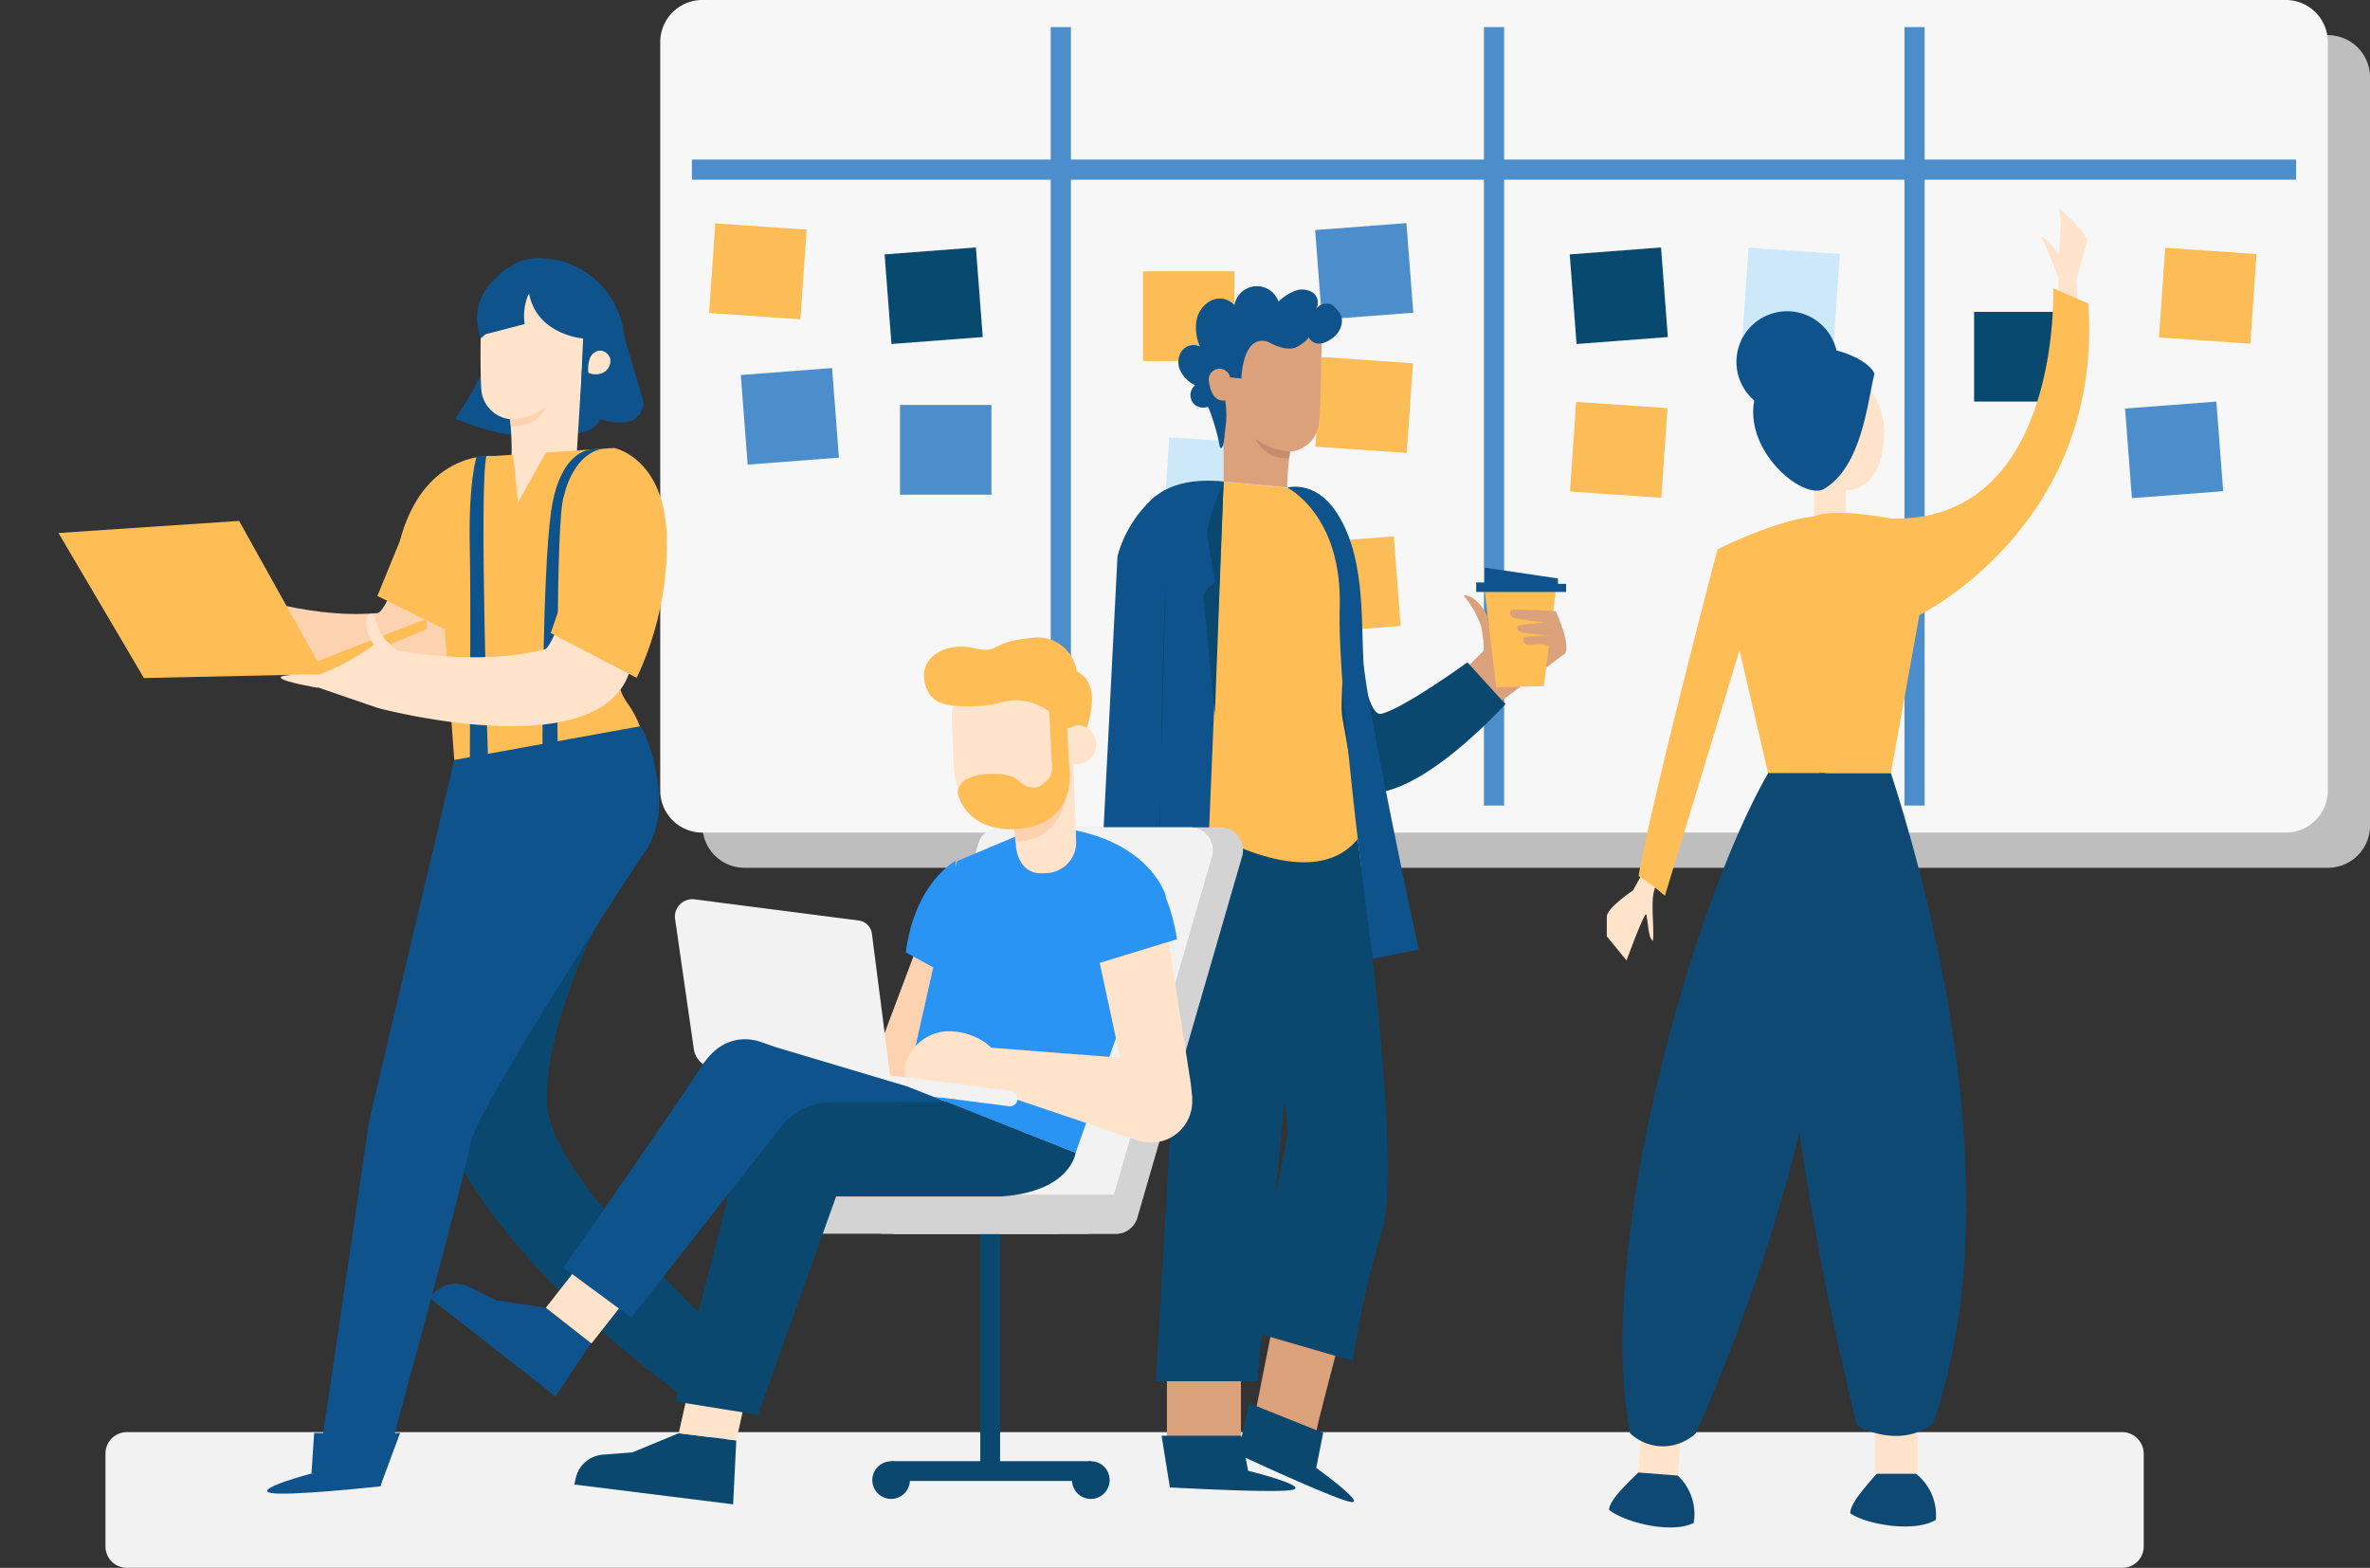 <svg xmlns="http://www.w3.org/2000/svg" xmlns:xlink="http://www.w3.org/1999/xlink" width="235.065" height="155.504" viewBox="0 0 235.065 155.504">
  <rect x="0" y="0" width="235.065" height="155.504" fill="#333333" stroke="none"/>
  <defs>
    <clipPath id="clip-path">
      <rect id="長方形_24527" data-name="長方形 24527" width="169.812" height="149.471" fill="none"/>
    </clipPath>
    <clipPath id="clip-path-2">
      <rect id="長方形_24568" data-name="長方形 24568" width="47.844" height="130.85" fill="none"/>
    </clipPath>
  </defs>
  <g id="ABOUT_ホワイトボード" transform="translate(65.485)">
    <g id="グループ_11806" data-name="グループ 11806" transform="translate(0 0)">
      <path id="パス_46771" data-name="パス 46771" d="M161.178,82.582H4.219A4.179,4.179,0,0,1,0,78.442V4.14A4.179,4.179,0,0,1,4.219,0H161.178A4.179,4.179,0,0,1,165.4,4.14V78.446a4.18,4.18,0,0,1-4.219,4.136" transform="translate(4.184 3.487)" fill="#bebebe"/>
      <path id="パス_46791" data-name="パス 46791" d="M161.178,82.582H4.219A4.179,4.179,0,0,1,0,78.442V4.14A4.179,4.179,0,0,1,4.219,0H161.178A4.179,4.179,0,0,1,165.4,4.14V78.446a4.18,4.18,0,0,1-4.219,4.136" transform="translate(0)" fill="#f7f7f7"/>
      <line id="線_902" data-name="線 902" x2="159.11" transform="translate(3.141 16.825)" fill="none" stroke="#4c8dcb" stroke-miterlimit="10" stroke-width="2"/>
      <line id="線_903" data-name="線 903" y2="77.209" transform="translate(39.73 2.687)" fill="none" stroke="#4c8dcb" stroke-miterlimit="10" stroke-width="2"/>
      <line id="線_904" data-name="線 904" y2="77.209" transform="translate(82.698 2.687)" fill="none" stroke="#4c8dcb" stroke-miterlimit="10" stroke-width="2"/>
      <line id="線_905" data-name="線 905" y2="77.209" transform="translate(124.406 2.687)" fill="none" stroke="#4c8dcb" stroke-miterlimit="10" stroke-width="2"/>
      <rect id="長方形_24530" data-name="長方形 24530" width="8.911" height="9.078" transform="matrix(0.069, -0.998, 0.998, 0.069, 4.845, 31.044)" fill="#fdbd56"/>
      <rect id="長方形_24531" data-name="長方形 24531" width="9.08" height="8.912" transform="translate(22.254 25.232) rotate(-4.363)" fill="#084970"/>
      <rect id="長方形_24532" data-name="長方形 24532" width="9.08" height="8.912" transform="translate(7.991 37.195) rotate(-4.363)" fill="#4c8dcb"/>
      <rect id="長方形_24533" data-name="長方形 24533" width="9.068" height="8.898" transform="translate(23.781 40.165)" fill="#4c8dcb"/>
      <rect id="長方形_24534" data-name="長方形 24534" width="9.068" height="8.898" transform="translate(47.882 26.911)" fill="#fdbd56"/>
      <rect id="長方形_24535" data-name="長方形 24535" width="8.911" height="9.078" transform="matrix(0.069, -0.998, 0.998, 0.069, 64.981, 44.3)" fill="#fdbd56"/>
      <rect id="長方形_24536" data-name="長方形 24536" width="9.08" height="8.912" transform="translate(64.956 22.818) rotate(-4.363)" fill="#4c8dcb"/>
      <rect id="長方形_24537" data-name="長方形 24537" width="9.08" height="8.912" transform="translate(90.207 25.233) rotate(-4.363)" fill="#084970"/>
      <rect id="長方形_24538" data-name="長方形 24538" width="8.911" height="9.078" transform="translate(107.328 33.462) rotate(-86.054)" fill="#cde8f9"/>
      <rect id="長方形_24539" data-name="長方形 24539" width="8.911" height="9.078" transform="translate(90.23 48.748) rotate(-86.054)" fill="#fdbd56"/>
      <rect id="長方形_24540" data-name="長方形 24540" width="8.911" height="9.078" transform="translate(148.653 33.464) rotate(-86.054)" fill="#fdbd56"/>
      <rect id="長方形_24541" data-name="長方形 24541" width="9.08" height="8.912" transform="translate(145.287 40.522) rotate(-4.363)" fill="#4c8dcb"/>
      <rect id="長方形_24542" data-name="長方形 24542" width="9.068" height="8.898" transform="translate(130.314 30.931)" fill="#084970"/>
      <rect id="長方形_24543" data-name="長方形 24543" width="8.911" height="9.078" transform="translate(49.882 52.257) rotate(-86.054)" fill="#cde8f9"/>
      <rect id="長方形_24544" data-name="長方形 24544" width="9.08" height="8.912" transform="translate(63.702 53.887) rotate(-4.363)" fill="#fdbd56"/>
    </g>
  </g>
  <g id="ABOUT_イラスト" transform="translate(0 1.395)">
    <path id="パス_46790" data-name="パス 46790" d="M200.022,0H2.121A2.124,2.124,0,0,0,0,2.121V11.34a2.124,2.124,0,0,0,2.121,2.121H200.042a2.124,2.124,0,0,0,2.121-2.121V2.121A2.154,2.154,0,0,0,200.022,0" transform="translate(10.461 140.647)" fill="#f2f2f2"/>
    <g id="グループ_11800" data-name="グループ 11800" transform="translate(0 0)" clip-path="url(#clip-path)">
      <path id="パス_46699" data-name="パス 46699" d="M658.581,256.345a26.95,26.95,0,0,0-2.654,1.784l-2.632,1.7-.112-.959s-1.071-2.141-2.387-2.052a9.589,9.589,0,0,1,1.784,3.234c.2,1.294.29,2.186.29,2.186l-1.74,1.717,2.9,3.725,6.8-5.086s-1.829-6.379-2.253-6.245" transform="translate(-505.635 -199.165)" fill="#dba17b"/>
      <path id="パス_46700" data-name="パス 46700" d="M667.246,256.352l-1.182,9.48-4.729.112-1.138-9.591Z" transform="translate(-512.938 -199.172)" fill="#ffbe55"/>
      <path id="パス_46701" data-name="パス 46701" d="M665.319,248.561H656.4v-.937h.848v-1.472l7.249,1.071.022.535h.8v.915" transform="translate(-509.986 -191.247)" fill="#0e538c"/>
      <path id="パス_46702" data-name="パス 46702" d="M676.468,269.363c1.651.156-.424-4.372-.424-4.372s-4.461-.312-4.506-.067-.022.647.335.736,3.145.468,3.145.468-2.9.134-2.855.446c.089.468.424.513,1.294.647.736.112,2.342.156,2.342.156s-3.056.067-2.989.268-.134.825.914.669c2.387-.312,2.744,1.048,2.744,1.048" transform="translate(-521.737 -205.76)" fill="#dba17b"/>
      <path id="パス_46703" data-name="パス 46703" d="M562.363,366.852s4.528,32.008,2.431,38.811a90.172,90.172,0,0,0-2.922,12.937l-10.528-3.078s3.48-16.015,4.015-19.093c.513-3.078-4.863-28.082-4.863-28.082Z" transform="translate(-427.707 -285.025)" fill="#0b4870"/>
      <path id="パス_46704" data-name="パス 46704" d="M529.031,364.92l-4.974,51.458H514s3.257-54.469,2.677-54.937c-.58-.424,12.357,3.48,12.357,3.48" transform="translate(-399.349 -280.795)" fill="#0b4870"/>
      <path id="パス_46705" data-name="パス 46705" d="M590.44,236.552s1.071,17.264,3.368,16.64c2.32-.6,8.521-5.108,8.521-5.108l3.77,4.149s-11.487,12.781-16.216,7.561c-4.706-5.242.558-23.242.558-23.242" transform="translate(-456.788 -183.789)" fill="#0b4870"/>
      <path id="パス_46706" data-name="パス 46706" d="M558.1,624.076l.691-3.48-7.338-2.944-1.16,5.175.4.067c1.651.758,9.658,4.461,10.907,4.573,1.383.134-3.5-3.39-3.5-3.39" transform="translate(-427.552 -479.884)" fill="#0b4870"/>
      <path id="パス_46707" data-name="パス 46707" d="M492,419.352l.8,1.16a12.038,12.038,0,0,0,1.316,1.963,3.22,3.22,0,0,0,.87.781,5.957,5.957,0,0,0,1.316.647.454.454,0,0,1,.156.848,3.706,3.706,0,0,1-2.744-.959c-1.16-.87-.625,1.338-.424,2.164.178.8.625,3.346.424,3.613-.29.379-.758.112-.915-.692-.156-.825-.825-3.234-1.249-3.1-.424.112.558,4.238.558,4.238s.357.848-.134,1c-.87.268-1.606-4.193-1.651-4.617-.045-.29-.513-.178-.446.134.067.335,1.071,4.082.2,4.372-.691.223-.625-3.658-1.271-4.327s.268,2.944-.4,3.123c-.245.067-.446.089-.669-2.074-.223-2.208.134-8.253.134-8.253l4.193.045" transform="translate(-378.892 -325.815)" fill="#ffe3ca"/>
      <path id="パス_46708" data-name="パス 46708" d="M544.815,149.639a29.764,29.764,0,0,1,.268-3.569,3.142,3.142,0,0,0,2.877-2.788c.245-2.61.268-8.632.268-8.632l-4.706-2.5-5.4,3.814-1.227,2.855,1.606,6.8v3.413Z" transform="translate(-417.141 -102.675)" fill="#dba17b"/>
      <path id="パス_46709" data-name="パス 46709" d="M561.71,190.123a6.584,6.584,0,0,1-3.413-1.271,3.362,3.362,0,0,0,3.346,1.918Z" transform="translate(-433.767 -146.728)" fill="#c68c6b"/>
      <path id="パス_46710" data-name="パス 46710" d="M526.948,133.024a20.525,20.525,0,0,1,1.138,3.9c.379.714.513-1.561.513-1.561a9.276,9.276,0,0,0,.022-3.033s-1.338.424-1.628-1.963a1.073,1.073,0,0,1,2.119-.312l1.115.112s.089-4.461,2.654-3.636c0,0,1.851,1.138,2.967.446s1.026-.937,1.026-.937.535,1.182,1.963.4,1.606-2.141,1.115-2.788c-.29-.379-.558-.8-1.026-.892a1.364,1.364,0,0,0-1.271.468,1.214,1.214,0,0,0-.424-1.628,2,2,0,0,0-1.784-.089,5.463,5.463,0,0,0-1.539,1.026,2.265,2.265,0,0,0-4.372.357,1.963,1.963,0,0,0-2.342-.446,2.777,2.777,0,0,0-1.427,2.03,4.481,4.481,0,0,0,.357,2.52,1.471,1.471,0,0,0-1.829.468,1.986,1.986,0,0,0-.112,1.963,3.161,3.161,0,0,0,1.45,1.405,1.3,1.3,0,0,0-.312,1.584,1.277,1.277,0,0,0,1.495.58" transform="translate(-407.102 -94.023)" fill="#0e538c"/>
      <path id="パス_46711" data-name="パス 46711" d="M496.9,215.08s1.807-8.32,10.528-7.45l7.985.8a8.417,8.417,0,0,1,4.706,8.855c-.758,6.535-1.138,12.513-.937,13.651.2,1.16,2.119,11.443,1.539,12.156-5.755,7-20.454-4.171-20.454-4.171Z" transform="translate(-386.063 -161.268)" fill="#ffbe55"/>
      <path id="パス_46712" data-name="パス 46712" d="M515.972,207.576l-2.03,48.6L507.9,252.9l.625-43.116s1.628-2.788,7.45-2.208" transform="translate(-394.609 -161.214)" fill="#0e538c"/>
      <path id="パス_46713" data-name="パス 46713" d="M487.6,260.792l2.074-40.618a12.043,12.043,0,0,1,3.814-6.022v47.175Z" transform="translate(-378.837 -166.385)" fill="#0e538c"/>
      <path id="パス_46714" data-name="パス 46714" d="M572.4,210.241s5.443,2.7,5.2,11.822c-.268,9.123,3.279,34.908,3.279,34.908l4.55-.914s-5.264-24.446-5.487-28.729c-.223-4.372.156-10.55-2.788-14.811-2.119-3.056-4.751-2.275-4.751-2.275" transform="translate(-444.722 -163.277)" fill="#0e538c"/>
      <path id="パス_46715" data-name="パス 46715" d="M537.081,207.852s-1.784,4.015-1.606,5.465c.178,1.472.8,4.55.8,4.55s-1.316.8-1.2,1.494c.089.691,1.138,11.621,1.138,11.621Z" transform="translate(-415.719 -161.49)" fill="#0b4870"/>
      <path id="パス_46716" data-name="パス 46716" d="M514,290.951c.558-9.814.424-28.863.981-38.7" transform="translate(-399.349 -195.987)" fill="#0b4870"/>
      <path id="パス_46717" data-name="パス 46717" d="M564.753,597.509c-.089-.045,1.851-7.383,1.851-7.383l-6.446-1.874-1.361,6.87Z" transform="translate(-434.156 -457.042)" fill="#dba17b"/>
      <rect id="長方形_24524" data-name="長方形 24524" width="7.338" height="5.755" transform="translate(115.741 135.604)" fill="#dba17b"/>
      <path id="パス_46718" data-name="パス 46718" d="M525.085,635.632l-.669-3.48H516.5l.825,5.13.424.022c1.807.089,10.617.558,11.822.2,1.383-.424-4.483-1.874-4.483-1.874" transform="translate(-401.291 -491.15)" fill="#0b4870"/>
      <path id="パス_46719" data-name="パス 46719" d="M219.114,141.552l1.874,6.29a2.392,2.392,0,0,1,.156.87,1.988,1.988,0,0,1-1.718,1.74,5.813,5.813,0,0,1-2.61-.312c-.223.892-1.294,1.271-2.208,1.45a20.2,20.2,0,0,1-12.112-1.517,33.571,33.571,0,0,0,3.9-7.472c3.19.134,6.379.29,9.569.424a4.688,4.688,0,0,0,1.673-.134,1.519,1.519,0,0,0,1.048-1.2" transform="translate(-157.33 -109.979)" fill="#0e538c"/>
      <path id="パス_46720" data-name="パス 46720" d="M69.417,244.493,68.48,243.4a12.238,12.238,0,0,1-1.628-1.807,3.765,3.765,0,0,1-.558-1.071,4.848,4.848,0,0,1-.312-1.472.462.462,0,0,0-.8-.357,3.8,3.8,0,0,0,.268,2.967c.58,1.361-1.494.29-2.253-.112-.758-.379-3.167-1.45-3.48-1.316-.446.2-.312.714.468,1.093s2.989,1.628,2.788,2.007c-.223.379-4.06-1.606-4.06-1.606s-.758-.558-1.026-.112c-.491.8,3.77,2.632,4.171,2.788.29.112.067.558-.245.4-.312-.134-3.792-2.074-4.3-1.271-.379.625,3.48,1.539,3.97,2.342s-2.855-.981-3.212-.379c-.134.223-.2.424,1.9,1.16,2.119.758,8.231,1.918,8.231,1.918l.981-4.193" transform="translate(-44.659 -185.328)" fill="#ff957e"/>
      <path id="パス_46721" data-name="パス 46721" d="M112.078,220.852s-3.48,10.06-4.55,10.149c-7.338.669-15.324-2.5-15.324-2.5L90.2,234.168s20.789,9.3,25.25.335c4.751-9.5,4.506-11,4.506-11Z" transform="translate(-70.078 -171.591)" fill="#fcd2b1"/>
      <path id="パス_46722" data-name="パス 46722" d="M190.4,404.839c3.725,17.108,28.216,33.012,28.216,33.012l4.171-5.108s-19.7-17.554-20.521-25.361c-.848-7.807,5.688-20.052,5.688-20.052l-6.781-2.877Z" transform="translate(-147.928 -298.7)" fill="#0b4870"/>
      <path id="パス_46723" data-name="パス 46723" d="M216.766,134.318a30.861,30.861,0,0,0-.156-3.658,3.214,3.214,0,0,1-2.855-2.967c-.156-2.677,0-8.833,0-8.833l4.907-2.409,5.4,4.082-.825,13.361Z" transform="translate(-166.023 -90.477)" fill="#ffe3ca"/>
      <path id="パス_46724" data-name="パス 46724" d="M222.469,116.486s-4.416-.424-5.175-4.416l-4.773,4.416a5.15,5.15,0,0,1,1.2-5.71c2.654-2.744,4.461-2.186,5.509-2.186a8.556,8.556,0,0,1,7.316,6.6c.112.4.2,1.405.268,1.851Z" transform="translate(-164.81 -84.332)" fill="#0e538c"/>
      <path id="パス_46725" data-name="パス 46725" d="M226.9,176.056a6.625,6.625,0,0,0,3.547-1.2,3.446,3.446,0,0,1-3.48,1.851Z" transform="translate(-176.287 -135.851)" fill="#fcd2b1"/>
      <path id="パス_46726" data-name="パス 46726" d="M183.195,223.889a11.453,11.453,0,0,0,.335,2.275l18.959,5.465s1.361-8.565-2.1-13.338c-1.584-2.186-1.227-5.264-.58-7.9l2.231-8.989-2.989-8.454-11.933.8s-6.915-.691-9.324,8.454l4.439,6.669.045,2.521Z" transform="translate(-138.139 -149.914)" fill="#ffbe55"/>
      <path id="パス_46727" data-name="パス 46727" d="M173.172,316.652c.2,0,3.636,7.7.535,12.268-.29.424-1,1.472-1.963,2.967-4.595,7.048-15.078,23.621-15.435,26.052-.424,2.944-8.9,33.837-8.9,33.837l-6.312-1,5.153-35.041L154.681,320Z" transform="translate(-109.625 -246.022)" fill="#0e538c"/>
      <path id="パス_46728" data-name="パス 46728" d="M218.72,122.52a5.42,5.42,0,0,0-.558,3.323l-4.283,1.115c0-.022-.981-5.442,4.84-4.439" transform="translate(-166.125 -95.096)" fill="#0e538c"/>
      <path id="パス_46729" data-name="パス 46729" d="M262.157,144.23s.491,6.156-4.26,7.249l.312-7.428Z" transform="translate(-200.372 -111.921)" fill="#0e538c"/>
      <path id="パス_46730" data-name="パス 46730" d="M62.533,236.08l-10.64,4.483-17.42.379L26,226.556l17.911-1.2L51.67,239.27l10.8-4.193Z" transform="translate(-20.198 -175.087)" fill="#ffbe55"/>
      <path id="パス_46731" data-name="パス 46731" d="M170.786,226.052l-2.989,7.294,6.692,3.323.625-6.379Z" transform="translate(-130.369 -175.631)" fill="#ffbe55"/>
      <path id="パス_46732" data-name="パス 46732" d="M230.528,190.552,228.1,191.6l.491,4.907L231.666,191Z" transform="translate(-177.219 -148.049)" fill="#ffe3ca"/>
      <path id="パス_46733" data-name="パス 46733" d="M123.2,648.952s-5.554,1.472-4.171,1.9,11-.625,11-.625l.312-1.093Z" transform="translate(-92.306 -504.203)" fill="#0e538c"/>
      <path id="パス_46734" data-name="パス 46734" d="M145.323,636.238l1.963-5.286h-8.521l-.268,4.015Z" transform="translate(-107.605 -490.217)" fill="#0e538c"/>
      <path id="パス_46735" data-name="パス 46735" d="M314.6,604.086s-1.405,5.576-.357,4.572c1.026-1,4.818-9.9,4.818-9.9l-.8-.8Z" transform="translate(-243.849 -464.578)" fill="#0b4870"/>
      <path id="パス_46736" data-name="パス 46736" d="M309.9,586.634l-3.68-4.283-4.126,7.428,3.368,2.186Z" transform="translate(-234.714 -452.457)" fill="#0b4870"/>
      <path id="パス_46737" data-name="パス 46737" d="M261.56,151.782a3.239,3.239,0,0,1,.134-1.316,1.209,1.209,0,0,1,.959-.825,1.081,1.081,0,0,1,1.093.87,1.312,1.312,0,0,1-.669,1.294,1.75,1.75,0,0,1-1.494.045" transform="translate(-203.21 -116.261)" fill="#ffe3ca"/>
      <path id="パス_46738" data-name="パス 46738" d="M242.713,224.246s-.245-24.692.625-26.565c0,0,.915-4.639,4.461-4.729l-1.584.134s-3.212-.223-4.149,6.089c-.915,6.312-.87,25.272-.87,25.272Z" transform="translate(-187.396 -149.914)" fill="#0e538c"/>
      <path id="パス_46739" data-name="パス 46739" d="M210.681,227.913s-.959-28.372-.2-31.361h-.959s-.848,2.431-.691,9.234c.112,4.082,0,22.127,0,22.127Z" transform="translate(-162.235 -152.711)" fill="#0e538c"/>
      <path id="パス_46740" data-name="パス 46740" d="M134.1,280.752s-4.639,2.944-5.666,2.922c-1-.022-3.926-.089-3.613.312s3.613.959,3.613.959Z" transform="translate(-96.957 -218.13)" fill="#ffe3ca"/>
      <path id="パス_46741" data-name="パス 46741" d="M147.019,246.629S168.99,252.54,172,242.993c3.19-10.127,3.234-7.495,3.234-7.495l-6.892-6.647s-3.7,11.688-4.751,11.956c-5.777,1.472-12.335.535-14.655.112-.268-.223-.558-.468-.915-.8a3.365,3.365,0,0,1-.714-.959,5.28,5.28,0,0,1-.535-1.405.468.468,0,0,0-.848-.245,3.768,3.768,0,0,0,.736,2.877s-5.242,3.368-5.666,4.171Z" transform="translate(-109.547 -177.806)" fill="#ffe3ca"/>
      <path id="パス_46742" data-name="パス 46742" d="M251.187,192.952s5.019.959,5.219,8.855a31.106,31.106,0,0,1-2.989,13.941l-8.521-4.439Z" transform="translate(-190.272 -149.914)" fill="#ffbe55"/>
      <path id="パス_46743" data-name="パス 46743" d="M382.357,528.833H359.338a1.941,1.941,0,1,1,0-3.881h23a1.942,1.942,0,0,1,1.941,1.941,1.909,1.909,0,0,1-1.918,1.94" transform="translate(-277.679 -407.861)" fill="#d3d3d3"/>
      <rect id="長方形_24525" data-name="長方形 24525" width="19.807" height="1.963" transform="translate(88.401 143.529)" fill="#0b4870"/>
      <path id="パス_46744" data-name="パス 46744" d="M391.58,645.093a1.865,1.865,0,1,1-2.141-1.539,1.839,1.839,0,0,1,2.141,1.539" transform="translate(-301.355 -499.987)" fill="#0b4870"/>
      <rect id="長方形_24526" data-name="長方形 24526" width="1.963" height="24.625" transform="translate(97.228 119.701)" fill="#0b4870"/>
      <path id="パス_46745" data-name="パス 46745" d="M480.38,645.093a1.865,1.865,0,1,1-2.141-1.539,1.839,1.839,0,0,1,2.141,1.539" transform="translate(-370.348 -499.987)" fill="#0b4870"/>
      <path id="パス_46746" data-name="パス 46746" d="M412.916,401.957H391.19a2.249,2.249,0,0,1-2.119-2.9l10.372-35.777a2.215,2.215,0,0,1,2.119-1.628h21.725a2.249,2.249,0,0,1,2.119,2.9l-10.372,35.777a2.19,2.19,0,0,1-2.119,1.628" transform="translate(-302.215 -280.985)" fill="#d3d3d3"/>
      <path id="パス_46747" data-name="パス 46747" d="M409.227,401.957H390.29a2.249,2.249,0,0,1-2.119-2.9l10.372-35.777a2.215,2.215,0,0,1,2.119-1.628H419.6a2.249,2.249,0,0,1,2.119,2.9l-10.372,35.777a2.19,2.19,0,0,1-2.119,1.628" transform="translate(-301.516 -280.985)" fill="#f2f2f2"/>
      <path id="パス_46748" data-name="パス 46748" d="M409.357,528.833H386.338a1.941,1.941,0,1,1,0-3.881h23a1.942,1.942,0,0,1,1.941,1.941,1.909,1.909,0,0,1-1.918,1.94" transform="translate(-298.656 -407.861)" fill="#d3d3d3"/>
      <path id="パス_46749" data-name="パス 46749" d="M393.205,406.152,388.1,419.735l1.2,2.654,6.892-1.2,1.963-14.521Z" transform="translate(-301.531 -315.559)" fill="#fcd2b1"/>
      <path id="パス_46750" data-name="パス 46750" d="M407.727,376.552s-4.037,2.119-4.93,9.078l5.331,2.922Z" transform="translate(-312.952 -292.562)" fill="#2a94f4"/>
      <path id="パス_46751" data-name="パス 46751" d="M414.473,362.787l-6.357,2.677L403.1,387.791l16.774,6.6,8.944-25.472s-1.45-5.309-9.837-6.669Z" transform="translate(-313.185 -281.451)" fill="#2a94f4"/>
      <path id="パス_46752" data-name="パス 46752" d="M493.963,402.2a20.9,20.9,0,0,0-.268-2.342l-2.766-17.688a3.711,3.711,0,1,0-7.115,2.052l3.279,15.19Z" transform="translate(-375.724 -294.66)" fill="#ffe3ca"/>
      <path id="パス_46753" data-name="パス 46753" d="M444.748,460.2l-18.714-1.45-.937,3.3,18.023,6.089a4.086,4.086,0,1,0,1.628-7.941" transform="translate(-330.278 -356.427)" fill="#ffe3ca"/>
      <path id="パス_46754" data-name="パス 46754" d="M482.465,377.243s2.387,1.026,3.413,7.227l-8.431,2.587s-5.509-6.178.379-10.3Z" transform="translate(-369.132 -292.717)" fill="#2a94f4"/>
      <path id="パス_46755" data-name="パス 46755" d="M402.418,457.245c.691,1.829,4.149,1.918,6,1.227,1.829-.691,3.725-1.74,3.034-3.591-.691-1.829-3.747-2.922-5.755-2.476-2.431.558-3.97,2.989-3.279,4.84" transform="translate(-312.529 -351.418)" fill="#ffe3ca"/>
      <path id="パス_46756" data-name="パス 46756" d="M402.158,474.386,388.8,472.669l.2-1.517,13.361,1.718a.727.727,0,0,1,.647.848.784.784,0,0,1-.848.669" transform="translate(-302.075 -366.061)" fill="#f2f2f2"/>
      <path id="パス_46757" data-name="パス 46757" d="M321.663,412.621l-17.71-2.275a2.249,2.249,0,0,1-1.963-1.941l-1.851-12.848a1.731,1.731,0,0,1,1.941-1.963l16.261,2.1a1.515,1.515,0,0,1,1.316,1.294Z" transform="translate(-233.179 -305.79)" fill="#f2f2f2"/>
      <path id="パス_46758" data-name="パス 46758" d="M265.747,631.052l-4.595,1.9-2.9.223a2.99,2.99,0,0,0-2.721,2.364l-.134.6,15.748,1.963.312-6.335Z" transform="translate(-198.43 -490.295)" fill="#0b4870"/>
      <path id="パス_46759" data-name="パス 46759" d="M307.507,607.525l1.539-6.892-5.688-.781-1.561,6.959Z" transform="translate(-234.48 -466.054)" fill="#ffe3ca"/>
      <path id="パス_46760" data-name="パス 46760" d="M340.078,481.49s-.446,3.814-7.294,4.327H316.323l-7.762,21.658-8.164-1.316,8.164-31.807,18.714,2.074Z" transform="translate(-233.393 -368.547)" fill="#0b4870"/>
      <path id="パス_46761" data-name="パス 46761" d="M202.529,566.988l-4.929-.736-2.61-1.316a3.053,3.053,0,0,0-3.569.625l-.424.446,12.491,9.77,3.524-5.264Z" transform="translate(-148.395 -438.677)" fill="#0e538c"/>
      <path id="パス_46762" data-name="パス 46762" d="M247.225,559.685l4.283-5.443L247,550.652l-4.3,5.487Z" transform="translate(-188.563 -427.828)" fill="#ffe3ca"/>
      <path id="パス_46763" data-name="パス 46763" d="M284.613,460.525l-12.692-3.792c-.535-.156-1.048-.357-1.584-.535-1.093-.424-3.859-1-6,2.275-2.744,4.216-13.74,20.052-13.74,20.052l6.714,4.952,14.655-18.669a6.521,6.521,0,0,1,5.286-2.7l11.331-.022Z" transform="translate(-194.701 -354.185)" fill="#0e538c"/>
      <path id="パス_46764" data-name="パス 46764" d="M425.445,289.837c.223-.424,4.149-7.428.558-9.19a3.927,3.927,0,0,0-4.595-3.3c-4.126.4-3.011,1.606-5.643,1s-5.108.758-4.907,2.967,1.874,3.145,4.907,2.61a17.8,17.8,0,0,1,5.443-.134l2.543.736Z" transform="translate(-319.206 -215.46)" fill="#ffbe55"/>
      <path id="パス_46765" data-name="パス 46765" d="M455.966,336.452l-.312-8.9-6.156,2.186.491,7.138c.112,1.651,1.026,2.944,2.677,2.833l.513-.022a3.064,3.064,0,0,0,2.788-3.234" transform="translate(-349.235 -254.491)" fill="#ffe3ca"/>
      <path id="パス_46766" data-name="パス 46766" d="M455.662,333.052s1.16,7.428-5.175,7.851l-.29-3.524Z" transform="translate(-349.779 -258.764)" fill="#fcd2b1"/>
      <path id="パス_46767" data-name="パス 46767" d="M429.455,312.518h.223a5.718,5.718,0,0,0,5.443-6l-.312-6.469a1.478,1.478,0,0,0-1.561-1.405l-7.539.357a2.659,2.659,0,0,0-2.521,2.766l.245,5.286a5.785,5.785,0,0,0,6.022,5.465" transform="translate(-328.792 -232.03)" fill="#ffe3ca"/>
      <path id="パス_46768" data-name="パス 46768" d="M470.191,318.169a1.932,1.932,0,1,0,1.829-2.03,1.941,1.941,0,0,0-1.829,2.03" transform="translate(-365.312 -245.621)" fill="#ffe3ca"/>
      <path id="パス_46769" data-name="パス 46769" d="M434.849,300.576l.379,7.2a1.825,1.825,0,0,1-.781,1.673,1.431,1.431,0,0,1-1.2.468c-1.717-.245-.914-1.517-4.416-1.338-3.19.178-2.944,1.941-2.944,1.941s.625,3.368,5,3.524,6.558-2.61,6.045-6.29l-.424-7.606Z" transform="translate(-330.884 -233.203)" fill="#ffbe55"/>
      <path id="パス_46770" data-name="パス 46770" d="M424.2,295.975a14.213,14.213,0,0,0,5-.4c2.944-.736,5.286,1.651,5.286,1.651s.625,1.093.781,1.071,1.048-.379,1.048-.379l-.045-3.323-2.164-1.7-6-.245-3.547.781Z" transform="translate(-329.579 -227.376)" fill="#ffbe55"/>
    </g>
  </g>
  <g id="グループ_12597" data-name="グループ 12597" transform="translate(159.369 20.644)">
    <g id="グループ_11804" data-name="グループ 11804" transform="translate(0 0.001)" clip-path="url(#clip-path-2)">
      <path id="パス_46780" data-name="パス 46780" d="M199.74,9.355V6.962s-.87-2.393-1.74-4.134c.653.218,1.74,1.74,1.74,1.74s.435-3.7,0-4.569c2.828,2.393,2.828,3.263,2.828,3.263l-1.088,3.916.218,3.046Z" transform="translate(-154.923)" fill="#ffe3ca"/>
      <path id="パス_46781" data-name="パス 46781" d="M3.916,300l-1.305,2.393S0,304.134,0,305v1.958l1.958,2.393s1.74-4.786,1.958-4.569c.218,1.088.218,2.393.653,2.611.218-1.305-.435-4.569.435-5.656S3.916,300,3.916,300" transform="translate(0 -234.733)" fill="#ffe3ca"/>
      <rect id="長方形_24565" data-name="長方形 24565" width="8.484" height="3.916" transform="matrix(0.078, -0.997, 0.997, 0.078, 3.132, 125.379)" fill="#ffe3ca"/>
      <path id="パス_46782" data-name="パス 46782" d="M3.915,576.4c-1.653,1.61-2.85,2.828-2.915,3.7,1.436,1.2,6.135,2.437,8.4,1.305a5.228,5.228,0,0,0-1.588-4.7Z" transform="translate(-0.782 -451)" fill="#0d4972"/>
      <rect id="長方形_24566" data-name="長方形 24566" width="4.199" height="8.398" transform="translate(26.595 117.11)" fill="#ffe3ca"/>
      <path id="パス_46783" data-name="パス 46783" d="M92.808,257.5c2.611,8.05,12.618,40.9,4.134,64.615-3.59,2.5-7.506.109-7.506.109s-8.811-34.918-6.418-49.059S85.737,257.5,85.737,257.5Z" transform="translate(-64.634 -201.479)" fill="#0d4972"/>
      <rect id="長方形_24567" data-name="長方形 24567" width="3.155" height="6.744" transform="translate(20.559 23.823)" fill="#ffe3ca"/>
      <path id="パス_46784" data-name="パス 46784" d="M92.755,81.009c0,3.2-1.218,5.809-3.807,5.809A6.009,6.009,0,0,1,83.4,81.009c0-3.2,2.089-5.809,4.678-5.809s4.678,2.611,4.678,5.809" transform="translate(-65.256 -58.84)" fill="#ffe3ca"/>
      <path id="パス_46785" data-name="パス 46785" d="M78.746,66.359c-.7,2.763-1.218,9.181-5.026,11.422-2.415,1.218-9.529-5.2-6.07-10.9,3.481-5.7,10.747-2.067,11.1-.522" transform="translate(-52.204 -49.911)" fill="#0e538c"/>
      <path id="パス_46786" data-name="パス 46786" d="M64.126,47A5.026,5.026,0,1,1,59.1,52.026,5.026,5.026,0,0,1,64.126,47" transform="translate(-46.242 -36.775)" fill="#0e538c"/>
      <path id="パス_46787" data-name="パス 46787" d="M31.9,59.126c-3.916.435-9.573,3.263-9.573,3.263s-6.527,24.8-7.832,32.416a19.31,19.31,0,0,1,2.611,1.958l7.4-24.366L27.336,84.58H39.519l2.828-15.664S60.623,60,59.1,38.023L55.619,36.5s.87,23.279-16.1,22.844c0,0-5.439-1.088-7.615-.218" transform="translate(-11.345 -28.559)" fill="#ffbe55"/>
      <path id="パス_46788" data-name="パス 46788" d="M21.657,257.5C14.042,270.771,4.47,304.492,7.951,322.985a4.757,4.757,0,0,0,6.527,0s13.054-28.5,12.836-48.951c.87-12.183,0-16.534,0-16.534Z" transform="translate(-5.645 -201.479)" fill="#0d4972"/>
      <path id="パス_46789" data-name="パス 46789" d="M113.611,577c-1.523,1.74-2.611,3.046-2.611,3.916,1.523,1.088,6.309,1.958,8.485.653A5.259,5.259,0,0,0,117.527,577Z" transform="translate(-86.851 -451.469)" fill="#0d4972"/>
    </g>
  </g>
</svg>
